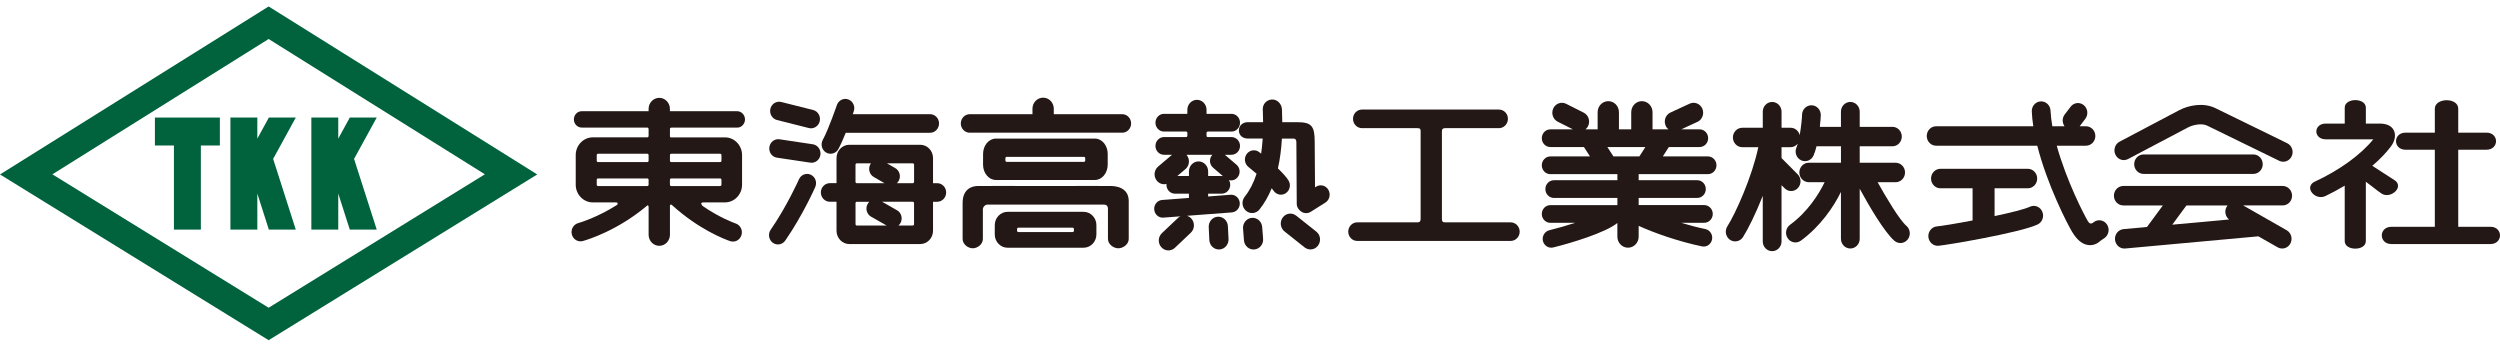 <svg width="260" height="36" viewBox="0 0 260 36" fill="none" xmlns="http://www.w3.org/2000/svg">
<g clip-path="url(#clip0_5005_165)">
<path d="M27.938 0.671L0 18.142L27.938 35.38L55.872 18.142L27.938 0.671ZM5.448 18.13C8.728 16.073 26.684 4.841 27.938 4.056C29.191 4.841 47.143 16.073 50.426 18.127C47.131 20.161 29.175 31.239 27.938 32.005C26.693 31.239 8.745 20.163 5.448 18.13Z" fill="#00633D"/>
<path d="M16.11 15.132H18.088V23.879H20.889V15.132H22.866V12.226H16.11V15.132Z" fill="#00633D"/>
<path d="M27.96 12.226L26.762 14.418V12.226H23.963V23.879H26.762V20.13L27.96 23.879H30.761L28.407 16.525L30.761 12.226H27.96Z" fill="#00633D"/>
<path d="M39.181 12.226H36.378L35.179 14.418V12.226H32.38V23.879H35.179V20.13L36.378 23.879H39.181L36.822 16.525L39.181 12.226Z" fill="#00633D"/>
<path d="M237.87 14.896L230.332 11.212C229.06 10.635 227.555 10.982 226.649 11.454C226.643 11.456 220.431 14.736 220.431 14.736C219.956 14.988 219.763 15.597 220.007 16.096C220.251 16.595 220.84 16.793 221.319 16.54L227.533 13.262C228.095 12.97 228.965 12.801 229.525 13.056L237.041 16.725C237.53 16.963 238.109 16.746 238.339 16.241C238.57 15.734 238.357 15.132 237.87 14.896Z" fill="#231815"/>
<path d="M234.351 18.087C234.888 18.087 235.326 17.635 235.326 17.077C235.326 16.517 234.886 16.062 234.351 16.062H222.93C222.393 16.062 221.955 16.517 221.955 17.077C221.955 17.635 222.395 18.087 222.93 18.087H234.351Z" fill="#231815"/>
<path d="M238.375 20.353C238.375 19.795 237.939 19.34 237.398 19.34H220.823C220.285 19.34 219.846 19.795 219.846 20.353C219.846 20.913 220.285 21.365 220.823 21.365H224.937L223.285 23.605L220.848 23.828C220.311 23.877 219.913 24.369 219.96 24.927C220.009 25.483 220.48 25.894 221.016 25.845L234.825 24.582C234.841 24.578 234.849 24.574 234.861 24.574L236.876 25.721C237.345 25.991 237.943 25.814 238.201 25.325C238.459 24.833 238.29 24.218 237.819 23.948L233.287 21.363H237.4C237.939 21.365 238.375 20.915 238.375 20.353ZM225.916 23.367L227.39 21.367H231.666C231.623 21.418 231.589 21.471 231.556 21.534C231.317 21.98 231.443 22.527 231.822 22.826L225.916 23.367Z" fill="#231815"/>
<path d="M195.276 18.951H197.145C197.685 18.951 198.124 18.496 198.124 17.938C198.124 17.378 197.685 16.925 197.145 16.925H193.41V15.214H196.814C197.352 15.214 197.787 14.759 197.787 14.201C197.787 13.643 197.35 13.191 196.814 13.191H193.41V11.614C193.41 11.056 192.971 10.601 192.433 10.601C191.894 10.601 191.458 11.056 191.458 11.614V13.191H189.262C189.331 12.582 189.363 12.104 189.363 11.959C189.363 11.401 188.925 10.948 188.388 10.948C187.848 10.948 187.413 11.401 187.413 11.959C187.413 12.216 187.324 13.182 187.17 14.052C187.06 13.612 186.682 13.287 186.225 13.287H185.281V11.616C185.281 11.058 184.842 10.603 184.306 10.603C183.765 10.603 183.329 11.058 183.329 11.616V13.287H181.198C180.66 13.287 180.223 13.74 180.223 14.298C180.223 14.856 180.66 15.31 181.198 15.31H182.863C182.213 18.405 180.483 22.228 179.648 23.532C179.345 23.999 179.469 24.624 179.916 24.936C180.367 25.245 180.974 25.121 181.271 24.656C181.789 23.847 182.593 22.228 183.327 20.369V25.113C183.327 25.668 183.763 26.121 184.304 26.121C184.842 26.121 185.279 25.666 185.279 25.113V19.258L185.602 19.582C185.987 19.972 186.605 19.963 186.981 19.559C187.352 19.159 187.346 18.517 186.96 18.13L185.279 16.437V15.306H186.223C186.526 15.306 186.792 15.159 186.971 14.936C186.93 15.085 186.883 15.216 186.839 15.319C186.607 15.824 186.816 16.428 187.306 16.666C187.793 16.904 188.374 16.687 188.606 16.182C188.724 15.917 188.829 15.576 188.919 15.212H191.46V16.923H188.112C187.572 16.923 187.133 17.378 187.133 17.936C187.133 18.494 187.572 18.948 188.112 18.948H189.76C189.191 20.144 188.011 22.033 186.164 23.376C185.723 23.696 185.616 24.327 185.925 24.782C186.231 25.241 186.841 25.353 187.283 25.033C189.298 23.567 190.704 21.517 191.458 19.959V24.837C191.458 25.395 191.894 25.843 192.433 25.843C192.973 25.843 193.41 25.395 193.41 24.837V19.628C194.312 21.306 195.987 24.165 197.027 25.049C197.444 25.403 198.059 25.338 198.4 24.904C198.74 24.473 198.677 23.835 198.262 23.481C197.551 22.877 196.123 20.483 195.276 18.951Z" fill="#231815"/>
<path d="M211.096 21.506C210.561 21.761 209.087 22.123 207.437 22.473V19.582H210.893C211.431 19.582 211.868 19.127 211.868 18.567C211.868 18.009 211.429 17.555 210.893 17.555H201.805C201.266 17.555 200.828 18.012 200.828 18.567C200.828 19.125 201.266 19.582 201.805 19.582H205.148V22.927C203.397 23.264 201.856 23.511 201.459 23.542C200.921 23.58 200.515 24.06 200.549 24.618C200.588 25.176 201.051 25.599 201.589 25.561C202.335 25.511 210.121 24.203 211.918 23.342C212.408 23.104 212.617 22.504 212.392 21.995C212.166 21.489 211.585 21.268 211.096 21.506Z" fill="#231815"/>
<path d="M217.785 23.077C217.484 23.346 217.311 23.268 217.159 23.035C216.736 22.338 214.904 18.776 213.903 15.153H216.94C217.478 15.153 217.917 14.7 217.917 14.142C217.917 13.584 217.478 13.132 216.94 13.132H216.288L216.875 12.353C217.208 11.915 217.133 11.277 216.708 10.932C216.286 10.586 215.672 10.664 215.343 11.102L214.73 11.906C214.449 12.273 214.459 12.774 214.713 13.132H213.442C213.348 12.574 213.281 12.03 213.255 11.504C213.231 10.946 212.771 10.519 212.231 10.544C211.693 10.572 211.279 11.047 211.307 11.605C211.327 12.1 211.384 12.614 211.463 13.132H201.356C200.818 13.132 200.381 13.584 200.381 14.142C200.381 14.702 200.818 15.153 201.356 15.153H211.876C212.916 19.243 215 23.287 215.499 24.11C216.011 24.965 216.566 25.414 217.198 25.487C217.673 25.546 218.144 25.363 218.514 24.978C218.467 25.026 218.42 25.068 218.361 25.104L218.863 24.759C219.31 24.447 219.434 23.822 219.133 23.357C218.839 22.894 218.231 22.767 217.785 23.077Z" fill="#231815"/>
<path d="M177.627 16.268H172.933L173.56 15.292H176.759C177.251 15.292 177.647 14.881 177.647 14.372C177.647 13.864 177.251 13.452 176.759 13.452H174.848L176.536 12.673C177.04 12.443 177.265 11.828 177.044 11.304C176.82 10.782 176.229 10.548 175.726 10.78L173.729 11.702C173.227 11.934 172.998 12.544 173.225 13.066C173.29 13.226 173.394 13.353 173.516 13.452H171.864V11.671C171.864 11.033 171.368 10.521 170.753 10.521C170.142 10.521 169.648 11.033 169.648 11.671V13.452H168.37V11.671C168.37 11.033 167.875 10.521 167.261 10.521C166.65 10.521 166.154 11.033 166.154 11.671V13.452H164.893C165.007 13.357 165.102 13.243 165.169 13.098C165.407 12.582 165.2 11.965 164.704 11.715L162.874 10.793C162.378 10.546 161.781 10.759 161.539 11.273C161.302 11.788 161.507 12.407 162.002 12.656L163.579 13.452H161.235C160.747 13.452 160.347 13.862 160.347 14.372C160.347 14.881 160.745 15.292 161.235 15.292H164.73L165.358 16.268H161.235C160.747 16.268 160.347 16.683 160.347 17.191C160.347 17.698 160.745 18.113 161.235 18.113H168.208V18.744H161.606C161.115 18.744 160.719 19.155 160.719 19.666C160.719 20.172 161.115 20.586 161.606 20.586H168.208V21.334H161.235C160.747 21.334 160.347 21.744 160.347 22.252C160.347 22.761 160.745 23.174 161.235 23.174H163.81C162.975 23.45 162.053 23.719 161.125 23.946C160.652 24.062 160.353 24.557 160.461 25.052C160.578 25.548 161.054 25.849 161.531 25.736C163.373 25.287 166.991 24.191 168.206 23.191V24.612C168.206 25.245 168.701 25.761 169.313 25.761C169.922 25.761 170.422 25.245 170.422 24.612V23.489C172.01 24.214 174.564 25.119 177.011 25.624C177.489 25.727 177.958 25.403 178.053 24.902C178.151 24.405 177.838 23.921 177.357 23.822C176.491 23.641 175.636 23.416 174.834 23.169H177.239C177.728 23.169 178.128 22.759 178.128 22.247C178.128 21.74 177.728 21.329 177.239 21.329H170.422V20.584H176.52C177.009 20.584 177.403 20.169 177.403 19.664C177.403 19.153 177.009 18.742 176.52 18.742H170.422V18.11H177.627C178.118 18.11 178.514 17.698 178.514 17.188C178.514 16.685 178.118 16.268 177.627 16.268ZM170.495 16.268H167.796L167.166 15.292H171.119L170.495 16.268Z" fill="#231815"/>
<path d="M76.659 11.565H69.672V11.323C69.672 10.69 69.174 10.176 68.563 10.176C67.95 10.176 67.454 10.69 67.454 11.323V11.565H60.503C60.05 11.565 59.682 11.946 59.682 12.416C59.682 12.887 60.05 13.268 60.503 13.268H67.302C67.407 13.268 67.45 13.319 67.45 13.441L67.454 13.424V14.127C67.454 14.222 67.407 14.285 67.31 14.285H61.648C60.673 14.285 59.875 15.115 59.875 16.127V19.209C59.875 20.22 60.672 21.049 61.648 21.049H64.088C64.2 21.024 64.342 21.222 64.123 21.342C62.079 22.624 60.361 23.136 60.125 23.205C59.63 23.344 59.337 23.875 59.473 24.388C59.607 24.902 60.121 25.205 60.617 25.068C61.183 24.908 64.24 23.959 67.261 21.418C67.308 21.329 67.456 21.329 67.456 21.502V24.414C67.456 25.049 67.951 25.565 68.565 25.565C69.176 25.565 69.674 25.049 69.674 24.414V21.41C69.674 21.256 69.8 21.237 69.891 21.332C72.686 23.873 75.392 24.894 75.934 25.077C76.422 25.245 76.948 24.972 77.108 24.464C77.273 23.959 77.005 23.412 76.517 23.243C76.302 23.169 74.844 22.641 73.048 21.407C72.849 21.138 72.904 21.039 73.221 21.049H75.402C76.377 21.049 77.175 20.222 77.175 19.209V16.13C77.175 15.117 76.379 14.287 75.402 14.287H69.767C69.7 14.287 69.674 14.252 69.674 14.182V13.409C69.674 13.29 69.784 13.273 69.837 13.273H76.662C77.112 13.273 77.48 12.889 77.48 12.42C77.478 11.948 77.11 11.565 76.659 11.565ZM67.454 19.212C67.454 19.287 67.395 19.348 67.32 19.348H62.191C62.118 19.348 62.061 19.287 62.061 19.212V18.696C62.061 18.62 62.118 18.559 62.191 18.559H67.32C67.395 18.559 67.454 18.622 67.454 18.696V19.212ZM67.454 16.719C67.454 16.795 67.395 16.856 67.32 16.856H62.191C62.118 16.856 62.061 16.795 62.061 16.719V16.127C62.061 16.052 62.118 15.991 62.191 15.991H67.32C67.395 15.991 67.454 16.054 67.454 16.127V16.719ZM75.03 19.212C75.03 19.287 74.972 19.348 74.896 19.348H69.802C69.731 19.348 69.672 19.287 69.672 19.212V18.696C69.672 18.62 69.733 18.559 69.802 18.559H74.896C74.972 18.559 75.03 18.622 75.03 18.696V19.212ZM69.804 15.991H74.898C74.974 15.991 75.032 16.054 75.032 16.127V16.719C75.032 16.795 74.974 16.856 74.898 16.856H69.804C69.733 16.856 69.674 16.795 69.674 16.719V16.127C69.672 16.054 69.733 15.991 69.804 15.991Z" fill="#231815"/>
<path d="M80.807 12.483L84.128 13.319C84.628 13.441 85.132 13.125 85.252 12.605C85.371 12.087 85.065 11.567 84.567 11.441L81.246 10.605C80.742 10.481 80.241 10.799 80.119 11.315C80.001 11.837 80.308 12.359 80.807 12.483Z" fill="#231815"/>
<path d="M84.535 15.005L81.067 14.485C80.557 14.407 80.086 14.776 80.013 15.302C79.938 15.831 80.291 16.323 80.801 16.397L84.266 16.915C84.778 16.993 85.25 16.628 85.325 16.098C85.396 15.572 85.042 15.081 84.535 15.005Z" fill="#231815"/>
<path d="M84.329 18.174C83.862 17.951 83.308 18.161 83.092 18.647C83.082 18.675 81.849 21.435 80.151 23.896C79.85 24.325 79.948 24.93 80.364 25.243C80.785 25.553 81.368 25.452 81.666 25.02C83.472 22.407 84.734 19.574 84.784 19.456C85 18.97 84.797 18.397 84.329 18.174Z" fill="#231815"/>
<path d="M85.922 15.866C86.371 16.127 86.94 15.963 87.192 15.5C87.441 15.039 87.712 14.418 87.957 13.809H96.728C97.244 13.809 97.66 13.376 97.66 12.839C97.66 12.308 97.246 11.875 96.728 11.875H88.686C88.741 11.717 88.778 11.618 88.784 11.599C88.969 11.1 88.729 10.542 88.25 10.351C87.77 10.157 87.23 10.405 87.045 10.902C87.033 10.927 86.192 13.401 85.567 14.553C85.315 15.016 85.473 15.603 85.922 15.866Z" fill="#231815"/>
<path d="M97.469 19.052H97.035V16.435C97.035 15.673 96.436 15.056 95.702 15.056H88.327C87.596 15.056 86.998 15.675 86.998 16.435V19.049H86.302C85.79 19.049 85.369 19.483 85.369 20.014C85.369 20.546 85.788 20.982 86.302 20.982H86.998V24.003C86.998 24.761 87.596 25.382 88.327 25.382H95.702C96.436 25.382 97.035 24.761 97.035 24.003V20.984H97.469C97.981 20.984 98.402 20.548 98.402 20.016C98.402 19.485 97.983 19.052 97.469 19.052ZM88.973 17.125C88.973 17.049 89.034 16.988 89.105 16.988H90.579C90.555 17.024 90.529 17.06 90.506 17.102C90.261 17.57 90.425 18.157 90.878 18.412L91.989 19.052H89.105C89.034 19.052 88.973 18.988 88.973 18.913V17.125ZM89.107 23.454C89.036 23.454 88.975 23.393 88.975 23.317V21.121C88.975 21.045 89.036 20.984 89.107 20.984H90.411C90.34 21.054 90.273 21.132 90.226 21.226C89.978 21.694 90.141 22.281 90.592 22.534L92.204 23.452H89.107V23.454ZM95.062 23.315C95.062 23.393 94.999 23.452 94.928 23.452H93.442C93.529 23.374 93.604 23.285 93.659 23.178C93.905 22.71 93.742 22.121 93.289 21.866L91.737 20.982H94.926C94.999 20.982 95.061 21.043 95.061 21.119V23.315H95.062ZM95.062 18.913C95.062 18.988 94.999 19.052 94.928 19.052H93.271C93.35 18.98 93.423 18.896 93.474 18.793C93.722 18.325 93.555 17.74 93.106 17.481L92.243 16.986H94.93C95.004 16.986 95.064 17.047 95.064 17.123V18.913H95.062Z" fill="#231815"/>
<path d="M126.65 22.538C126.1 22.57 125.679 23.056 125.708 23.624L125.771 24.967C125.799 25.536 126.271 25.976 126.819 25.944C127.369 25.917 127.792 25.43 127.768 24.86L127.701 23.519C127.67 22.948 127.201 22.511 126.65 22.538Z" fill="#231815"/>
<path d="M130.191 22.656C129.64 22.704 129.232 23.205 129.277 23.776L129.372 25.001C129.419 25.57 129.902 25.993 130.451 25.944C130.999 25.898 131.408 25.403 131.363 24.833L131.267 23.605C131.221 23.035 130.739 22.61 130.191 22.656Z" fill="#231815"/>
<path d="M136.892 24.085L134.804 22.428C134.363 22.079 133.738 22.167 133.404 22.62C133.071 23.075 133.155 23.723 133.589 24.068L135.679 25.73C136.12 26.077 136.748 25.988 137.079 25.536C137.416 25.081 137.331 24.43 136.892 24.085Z" fill="#231815"/>
<path d="M128.962 15.176C128.962 14.671 128.568 14.256 128.076 14.256H125.619C125.511 14.256 125.48 14.184 125.48 14.113V13.826C125.48 13.727 125.549 13.683 125.635 13.683H128.076C128.568 13.683 128.962 13.271 128.962 12.761C128.962 12.254 128.568 11.839 128.076 11.839H125.48V11.418C125.48 10.847 125.034 10.382 124.481 10.382C123.931 10.382 123.484 10.847 123.484 11.418V11.839H121.052C120.565 11.839 120.167 12.252 120.167 12.761C120.167 13.268 120.563 13.683 121.052 13.683H123.333C123.402 13.683 123.486 13.708 123.486 13.826V14.113C123.486 14.169 123.459 14.256 123.333 14.256H121.052C120.565 14.256 120.167 14.668 120.167 15.176C120.167 15.683 120.563 16.096 121.052 16.096H121.893L120.443 17.325C120.014 17.687 119.951 18.342 120.303 18.782C120.555 19.104 120.955 19.224 121.318 19.127C121.316 19.161 121.31 19.188 121.31 19.222C121.31 19.732 121.708 20.142 122.198 20.142H123.65V20.586L120.857 20.797C120.368 20.835 120.002 21.277 120.037 21.782C120.075 22.29 120.5 22.671 120.985 22.633L122.771 22.498C122.677 22.54 122.582 22.595 122.503 22.671L120.843 24.243C120.433 24.626 120.4 25.281 120.772 25.704C121.142 26.127 121.773 26.161 122.182 25.778L123.841 24.205C124.249 23.824 124.282 23.169 123.912 22.744C123.782 22.593 123.616 22.496 123.441 22.443L128.113 22.09C128.604 22.052 128.97 21.612 128.936 21.104C128.899 20.599 128.472 20.216 127.983 20.254L125.645 20.433V20.142H127.057C127.546 20.142 127.944 19.732 127.944 19.222C127.944 19.037 127.892 18.873 127.806 18.727C128.133 18.82 128.493 18.713 128.72 18.422C129.031 18.03 128.976 17.45 128.596 17.13L127.382 16.096H128.074C128.566 16.096 128.962 15.683 128.962 15.176ZM127.059 18.302H125.647V17.824C125.647 17.254 125.198 16.786 124.65 16.786C124.099 16.786 123.65 17.252 123.65 17.824V18.302H122.446L123.285 17.588C123.713 17.228 123.774 16.578 123.425 16.134C123.413 16.119 123.402 16.11 123.39 16.098H126.092C126.076 16.117 126.053 16.13 126.039 16.151C125.726 16.542 125.785 17.121 126.165 17.443L127.189 18.319C127.15 18.308 127.105 18.302 127.059 18.302Z" fill="#231815"/>
<path d="M136.87 19.416C136.87 19.416 136.776 19.473 136.762 19.481C136.748 17.639 136.729 14.759 136.729 14.759C136.729 13.087 136.4 12.706 134.879 12.706H133.358C133.354 12.359 133.347 12.012 133.331 11.652L133.323 11.382C133.303 10.814 132.84 10.329 132.289 10.348C131.739 10.37 131.308 10.812 131.328 11.382L131.341 11.74C131.353 12.073 131.361 12.39 131.363 12.706H129.777C129.263 12.706 128.846 13.035 128.846 13.567C128.846 14.102 129.263 14.409 129.777 14.409H131.32C131.284 14.963 131.231 15.483 131.158 15.98C131.083 15.917 131.014 15.866 130.973 15.831C130.567 15.504 129.98 15.584 129.665 16.007C129.35 16.43 129.427 17.037 129.833 17.361C130.085 17.563 130.382 17.809 130.684 18.068C130.376 19.014 129.963 19.818 129.449 20.462C129.098 20.902 129.159 21.555 129.586 21.921C130.012 22.285 130.64 22.224 130.991 21.78C131.493 21.151 131.913 20.412 132.259 19.576C132.332 19.664 132.391 19.742 132.433 19.809C132.716 20.256 133.293 20.382 133.725 20.092C134.156 19.797 134.28 19.199 133.995 18.753C133.772 18.399 133.356 17.951 132.903 17.513C133.116 16.57 133.254 15.534 133.319 14.412H134.546C134.694 14.412 134.822 14.527 134.822 14.761L134.861 21.207C134.865 21.557 135.094 21.873 135.385 22.043C135.679 22.216 136.037 22.207 136.325 22.024L137.841 21.068C138.279 20.791 138.415 20.193 138.149 19.738C137.881 19.279 137.31 19.134 136.87 19.416Z" fill="#231815"/>
<path d="M157.111 23.125H150.272C150.087 23.125 149.959 23.058 149.959 22.799V13.673C149.959 13.412 150.071 13.327 150.292 13.327H155.894C156.406 13.327 156.825 12.894 156.825 12.359C156.825 11.826 156.408 11.395 155.894 11.395H141.643C141.127 11.395 140.713 11.826 140.713 12.359C140.713 12.892 141.125 13.327 141.643 13.327H147.41C147.725 13.327 147.745 13.447 147.745 13.673V22.799C147.745 23.018 147.631 23.125 147.444 23.125H141.148C140.632 23.125 140.217 23.559 140.217 24.092C140.217 24.624 140.632 25.056 141.148 25.056H157.113C157.629 25.056 158.048 24.624 158.048 24.092C158.046 23.559 157.627 23.125 157.111 23.125Z" fill="#231815"/>
<path d="M112.698 22.03H104.784C104.053 22.03 103.456 22.654 103.456 23.412L103.454 24.384C103.454 25.144 104.051 25.763 104.782 25.763H112.694C113.425 25.763 114.026 25.142 114.026 24.384V23.412C114.03 22.654 113.431 22.03 112.698 22.03ZM111.688 23.997C111.688 24.073 111.629 24.132 111.556 24.132H105.905C105.832 24.132 105.775 24.07 105.775 23.997V23.818C105.775 23.74 105.832 23.679 105.905 23.679H111.556C111.631 23.679 111.688 23.74 111.688 23.818V23.997Z" fill="#231815"/>
<path d="M113.874 14.412H103.569C102.838 14.412 102.241 15.127 102.241 16.003L102.237 17.125C102.237 18.001 102.836 18.717 103.567 18.717H113.87C114.603 18.717 115.202 18.001 115.202 17.125V16.003C115.204 15.127 114.605 14.412 113.874 14.412ZM112.864 16.679C112.864 16.765 112.807 16.835 112.732 16.835H104.691C104.617 16.835 104.559 16.765 104.559 16.679V16.471C104.559 16.382 104.617 16.311 104.691 16.311H112.732C112.807 16.311 112.864 16.382 112.864 16.471V16.679Z" fill="#231815"/>
<path d="M100.752 13.797H116.809C117.274 13.742 117.636 13.338 117.636 12.839C117.636 12.306 117.224 11.875 116.708 11.875H109.594V11.306C109.594 10.673 109.099 10.157 108.485 10.157C107.872 10.157 107.376 10.673 107.376 11.306V11.875H100.856C100.344 11.875 99.923 12.306 99.923 12.839C99.921 13.338 100.287 13.742 100.752 13.797Z" fill="#231815"/>
<path d="M115.554 19.346H114.252V19.338H111.952C111.936 19.346 111.918 19.346 111.902 19.346H105.568C105.55 19.346 105.532 19.346 105.517 19.338H103.218V19.346H101.652C101.264 19.346 100.112 19.521 100.112 21.102V24.856C100.112 25.388 100.653 25.82 101.169 25.82C101.682 25.82 102.219 25.388 102.219 24.856V21.763C102.219 21.532 102.452 21.279 102.686 21.279H114.798C114.975 21.279 115.227 21.338 115.227 21.725V24.858C115.227 25.39 115.792 25.822 116.305 25.822C116.821 25.822 117.388 25.39 117.388 24.858V20.9C117.386 19.462 115.97 19.346 115.554 19.346Z" fill="#231815"/>
<path d="M259.017 23.586H255.657V15.569H258.602C259.248 15.569 259.588 15.123 259.588 14.683C259.588 14.241 259.248 13.795 258.602 13.795H255.657V11.302C255.657 10.698 255.033 10.422 254.453 10.422C253.841 10.422 253.222 10.725 253.222 11.302V13.797H250.167C249.521 13.797 249.184 14.243 249.184 14.685C249.184 15.125 249.523 15.572 250.167 15.572H253.222V23.588H248.69C248.044 23.588 247.707 24.039 247.707 24.483C247.707 24.93 248.044 25.38 248.69 25.38H259.017C259.663 25.38 260 24.93 260 24.483C260 24.037 259.663 23.586 259.017 23.586Z" fill="#231815"/>
<path d="M248.808 20.138C249.155 19.955 249.387 19.643 249.395 19.344C249.403 19.176 249.34 18.93 249.019 18.73L247.76 17.917C247.366 17.658 246.988 17.414 246.718 17.243C247.484 16.595 248.136 15.919 248.656 15.233C249.068 14.681 249.19 14.043 248.966 13.574C248.747 13.106 248.227 12.852 247.5 12.852H246.049V11.201C246.049 10.658 245.479 10.412 244.951 10.412C244.422 10.412 243.852 10.658 243.852 11.201V12.852H241.881C241.235 12.852 240.898 13.264 240.898 13.671C240.898 14.079 241.235 14.489 241.881 14.489H246.823C245.521 16.096 243.313 17.692 240.76 18.881C240.376 19.056 240.275 19.306 240.258 19.483C240.228 19.757 240.386 20.052 240.667 20.258C240.943 20.464 241.402 20.605 241.853 20.384C242.491 20.079 243.131 19.736 243.85 19.308V25.068C243.85 25.614 244.42 25.858 244.949 25.858C245.477 25.858 246.047 25.614 246.047 25.068V18.9C246.251 19.045 246.492 19.233 246.748 19.433C247.059 19.675 247.382 19.927 247.642 20.104C247.973 20.336 248.408 20.346 248.808 20.138Z" fill="#231815"/>
</g>
<defs>
<clipPath id="clip0_5005_165">
<rect width="260" height="35" fill="white" transform="translate(0 0.5)"/>
</clipPath>
</defs>
</svg>
